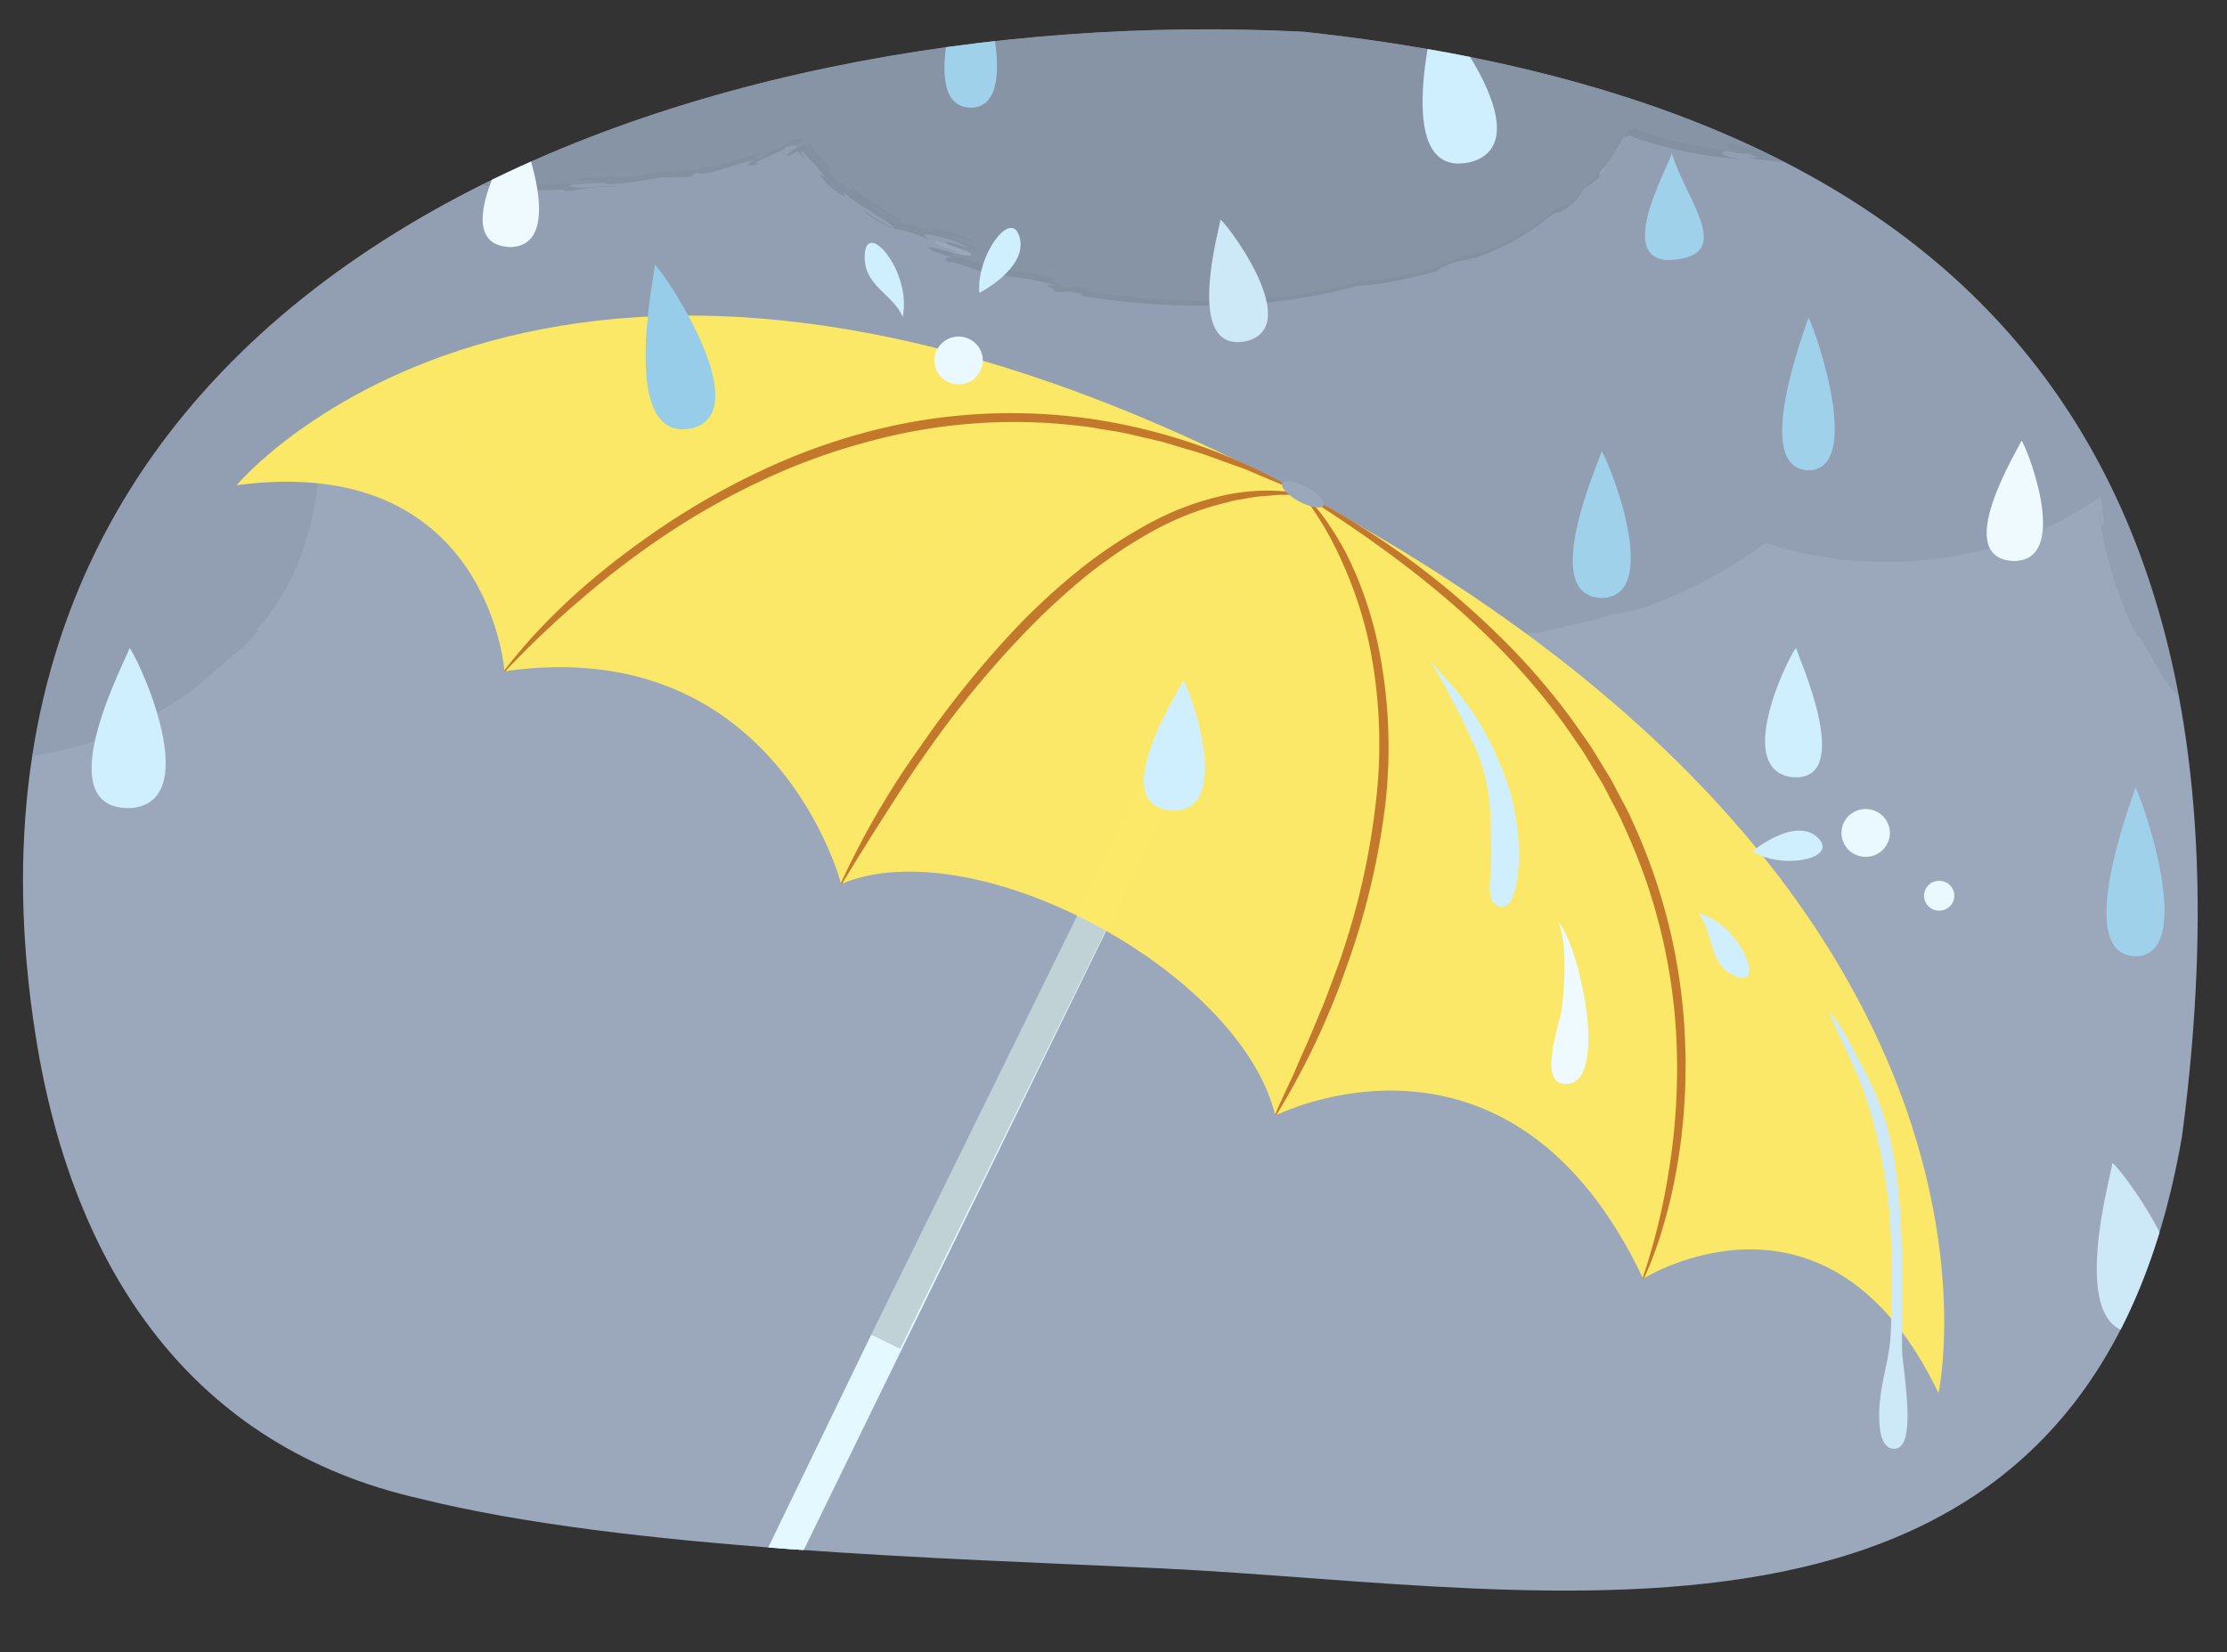 <svg xmlns="http://www.w3.org/2000/svg" xmlns:xlink="http://www.w3.org/1999/xlink" width="380" height="282" viewBox="0 0 380 282"><rect x="0" y="0" width="380" height="282" fill="#333333" stroke="none"/><defs><clipPath id="a"><path d="M222.574,5.425C117.925.026-14.651,45.491,6.086,176.812c6.351,40.217,26.968,70.244,65.558,78.972,35.18,8.75,90.206,10.18,126.449,11.9,66.523,3.153,157.658,23.045,174.239-73.8C388.388,72.334,331.159,17.2,222.574,5.425Z" fill="none"/></clipPath></defs><g clip-path="url(#a)"><rect x="-7.264" y="-45.54" width="387.696" height="336.916" fill="#9ba8bc"/><g opacity="0.24"><path d="M624.949,77.932c0-.021,0-.043,0-.064,0-.1-.006-.21-.007-.315q-.007-1.026-.047-2.044c-.006-.155-.014-.31-.021-.464q-.042-.922-.108-1.838c-.017-.238-.034-.475-.053-.712-.036-.426-.078-.85-.122-1.274A62.229,62.229,0,0,0,622.9,61.7,71.668,71.668,0,0,0,600.55,25.809c-.087.455-.227,1.068-.481,1.964-.256,1.188-.641,2.33-.994,3.49.19.218-.463,1.67-.964,2.79-.467,1.013-.852,1.712-.293,1.04a16.134,16.134,0,0,0-.827,1.467c-.445.893-1.092,1.937-1.672,2.969-.627,1-1.264,1.923-1.738,2.546-.506.595-.851.881-.889.615l.105-1.146c-1.7,2.407-2.45,4.288-3.856,6.2-.3.244-.912.731-.877.548.167.528-1.1,1.779-2.682,3.215a61.424,61.424,0,0,0-4.756,4.3,92.971,92.971,0,0,1-8.816,5.464c-1.5.841-2.979,1.494-4.219,2.054a20.161,20.161,0,0,1-3,1.019,50.679,50.679,0,0,1-13.148,4.781,12.03,12.03,0,0,0,2.6-1.01,67.858,67.858,0,0,0-6.84,1.706c.314-.144-1.307.053-3.46.2-2.153.166-4.836.248-6.633.221-4.447.549-2.908.976-3.342,1.313a19.129,19.129,0,0,0-3.815-.254c-1.464-.04-3.087,0-4.746.03-1.657-.039-3.35-.1-4.947-.223a24.72,24.72,0,0,1-4.334-.855c1.572.089,6.556.433,2.882-.309a13.13,13.13,0,0,0-3.056-.72c-1.059-.138-2.159-.286-3.35-.387l-1.851-.179c-.635-.089-1.291-.21-1.975-.342a22.921,22.921,0,0,1-4.4-1.232l1.378,1.249a18.319,18.319,0,0,0-2.632-.977c-1.01-.3-2.094-.591-3.044-.935-1.913-.641-3.386-1.161-2.93-1.413a42.929,42.929,0,0,1-4.354-1.844c-1.441-.74-2.567-1.266-2.388-.748a88.807,88.807,0,0,1-15.328-10.946c-1.194-1.067-2.253-2.256-3.314-3.333-1-1.134-1.93-2.321-2.754-3.354.019.02.011,0-.019-.046l-.061-.1-.122-.2-.242-.415-.479-.872a1.715,1.715,0,0,0-.121-.216l-.158.074-.317.139q-.32.133-.649.242a5.913,5.913,0,0,1-.684.6l-1.363,1.041c-.868.686-1.521,1.143-1.074,1.094a8.559,8.559,0,0,0,2.467-1.7,1.392,1.392,0,0,0,.218-.243,1.867,1.867,0,0,1,.162-.179.575.575,0,0,1,.339-.193,2.119,2.119,0,0,0-.506.557,1.311,1.311,0,0,1-.126.221,1.181,1.181,0,0,0-.08.171,27.908,27.908,0,0,1-3.442,2.085c-.649.294-.61.066.6-1.107-.835.478-1.545.935-2.189,1.342-.651.391-1.219.763-1.736,1.126-1.026.746-1.9,1.357-2.813,2.051a29.11,29.11,0,0,1-8.572,4.458c.309-.473-.4-.262-3.073.692l-2.491,1.088-2.532.988c-6.122,1.375-3.594.125-3.847-.35-1.607.405-3.414.76-5,1.075a26.588,26.588,0,0,0-3.675.865c-1.358-.1-2.7-.132-4.047-.289,2.942.28-2.686.546-4.238.667.517-.06,1.033-.1,1.548-.176-.618-.2-4.417.055-6.347.04a8.63,8.63,0,0,0,2.609.4c1.3.053,2.814.1,3.883.1-1.688.292-4.328.32-6.584.524.752-.457-5.4-.568-8.016-.972-2.994-.463-3.443.013-4.323-.136-.046-.236-4.882-.94-2.489-.87a24.816,24.816,0,0,0,4.014.7c-1.952-.527-1.654-.892-5.767-1.356-1.546-.222-1.4.076-1.586.223-.178.13-.709.191-3.556-.762a18.677,18.677,0,0,0,3.083.245c-1.784-.518-3.556-1.078-5.3-1.723l-.35.39c-.688-.337-.18-.224-.5-.388a8.269,8.269,0,0,1-2.016-.416c-.866-.239-1.868-.577-2.848-.945-.989-.343-1.954-.717-2.756-1.012a7.765,7.765,0,0,0-1.795-.483,59.784,59.784,0,0,1-7.594-4.436l.466.241c-2.759-1.935-6.493-4.35-8.868-5.956l.179.013c-.708-.6-1.907-1.609-3.127-2.69-1.235-1.066-2.464-2.241-3.378-2.994-1.476-1.928-1.426-2.529-1.48-3.116a2.036,2.036,0,0,0-.371-1.008,21.143,21.143,0,0,0-1.662-2.006c-1.425-1.945-2.567-3.467-3.3-4.256s-1.071-.828-.7.128c-.494-.935-.963-1.908-1.447-2.881-.436-1-.941-1.982-1.336-3.029l-.6-1.465-.218-.59c-.157-.384-.257-.775-.382-1.146-.385.177-.76.434-1.164.62l-.655.316-1.559.677a39.84,39.84,0,0,1-6.117,2.043,9.1,9.1,0,0,1-2.65,1.307,100.1,100.1,0,0,1-18.258,3.634,60.556,60.556,0,0,1-16.66-.5c3.508.081.266-.456.218-.733-2.9.147-3.384-.823-4.493-.227.237.462-.085.672,3.3,1.22a71.556,71.556,0,0,1-12.212-1.94c-2.03-.513-3.947-1.076-5.576-1.659l-.556-.2-.194-.09-.373-.182c-.242-.123-.469-.255-.675-.382.681.44.332.389.076.48l-.043.284c-.082-.223-.182-.3-.312-.212a2.417,2.417,0,0,0-.5.614,44.218,44.218,0,0,1-3.813,5.685l-.123.771c-.76.592-1.489,1.216-2.272,1.735-.567.615-.757,1.123-1.274,1.741a9.142,9.142,0,0,1-1.07,1.1,18.064,18.064,0,0,1-2.057,1.435,2.251,2.251,0,0,0-1.237.335c-3.371,2.827-8.579,6.161-12.985,7.536-1.23.292-2.466.529-3.694.766-1.805.723-4.834,2.069-1.523,1.175-7.5,2.105-12.4,2.919-14.866,2.888a94.813,94.813,0,0,1-22.821,3.4,121.333,121.333,0,0,1-24.664-1.7l.493-.235c-4.038-.992-2.206.175-5.024-.587,1.366-.018-2.976-1.292.275-.984a50.18,50.18,0,0,0-6.383-1.325,36.823,36.823,0,0,1-4.934-.89c-.671.226,3.063.654,2.212.941-.337-.031-2.31-.681-4.3-1.392s-4.018-1.448-4.558-1.339c-1.333-.792-.078-.784.757-.723-1.176-.344-2.341-.74-3.509-1.141-1.929-1.279.535-.469,2.98.145,2.447.635,4.876,1.053,2.834-.143-1.054-.334-2.087-.744-3.132-1.115-1.348-.927.737-.231,2.216.2a3.886,3.886,0,0,0,1.25.289c-.08-.079-.829-.391-2.726-1.217-3.41-1.067-6.564-1.68-3.727-.01-3.48-1.538-4.392-1.706-5.4-1.86a6.473,6.473,0,0,1-1.85-.559,20.511,20.511,0,0,1-3.752-2.251c-.85-.856.53.189,2.054,1.109,1.514.945,3.148,1.809,2.564,1.177-3.152-2.43-6.836-4.131-9.39-6.843,2.868,2.894-.1,1.192-2.063-.734-1.471-1.8-.832-1.383-.438-1.057.436.272.607.486-1.407-2.091a8.589,8.589,0,0,1-1.075-1.059l-.63-.768-.3-.365c-.036-.039-.119-.155-.113-.126.031.064.014.047,0,.035-.114-.066-.19-.07-.22.006a.4.4,0,0,0-.011.171c.007.023.012.056-.05-.031l.17.308c.128.221.276.479.448.777a5.745,5.745,0,0,1-.742-.751l-.092-.111c-.011-.013-.04-.053-.037-.043l.031.063c.027.054-.014.007-.016.015a.206.206,0,0,1-.055-.038c-.064-.058-.079-.173-.11-.328a.413.413,0,0,0-.306.022.793.793,0,0,0-.189.121,11.409,11.409,0,0,0-1.127.567c-.5.013-.411-.177-.092-.447.159-.138.375-.3.6-.456.208-.154.539-.35.5-.416.091-.189.2-.374.12-.472-.042-.049-.133-.075-.3-.068a1.239,1.239,0,0,0-.258.052l-.4.1-1.013.282c.564.1-1.283.923-2.865,1.61s-2.885,1.307-1.124,1.25c-2.513.517-2.857.146-1.144-.655-3.556.65-8.384,2.992-9.738,2.105L119,29.069c-1.143.015-2.764.128-4.621.072-1.573.209-4.09.686-6.2.96-2.108.255-3.8.347-3.672-.1-1.006.205-8.221.341-5.426.87a24.468,24.468,0,0,0,4.587-.161,8.3,8.3,0,0,1,3.11.148c-3.212-.4-6.482.463-9.1.7l-.427-.327c-1.358.139-4.264.06-5.625.242a2.543,2.543,0,0,1-.48.095,3.094,3.094,0,0,1,.48-.095c.437-.144-.136-.324-1.133-.425l-1.647.44c-3.166-.061-3.525-.314-3.858-.582s-.645-.512-3.7-.752c1.557.051,3.115.024,4.667.025-1.021,0-3.063-.608-5.982-.795-1.176.347-3.367.581-4.395.8-3.244-.347-1.708-.677-4.312-.853,1.3.082,2.6.136,3.9.179.683-.061-2.884-1.157-7.4-2.13-2.909-.456-7.548-1-3.029.4-2.291-.537-5.386-1.724-3.51-1.543-5.138-1.356.548.7-3.933-.37-.857-.443-2.645-1.222-4.588-2.178l-.368-.176-.105-.083-.216-.171-.488-.37-.444-.371-.246-.2c-.036-.023-.1-.088-.114-.078l-.038.06,0,.008,0-.02c-.082-.31.069-.225.156-.272a2.39,2.39,0,0,1,.346-.05A7.423,7.423,0,0,1,52.227,22l-.8-.329-.719-.32c.833.041.673-.155.2-.5-.425-.318-1.136-.767-.534-.845l-.6-.291-.3-.136c-.071-.058-.053.041-.061.1l-.013.184-.054,1.049c-.052.343-.1.687-.156,1.026a5.775,5.775,0,0,1-.2.945l-.058.229-.1.327a5.961,5.961,0,0,1-.209.638c.234-.359.416-.742.547-.913a1.009,1.009,0,0,1,.269-.268c.144-.085.224-.019.271.119a1.147,1.147,0,0,1,.049.26,1.251,1.251,0,0,1-.049.514,10.205,10.205,0,0,1-.574,1.823c-.978,2.668-3,5.362-1.981,4.878a19.32,19.32,0,0,1-2.143,2.285,15.5,15.5,0,0,1-1.687,1.257,11.969,11.969,0,0,1-2.406,1.141,13.328,13.328,0,0,0-2.357,1.191c-.476.321-1.023.713-1.69,1.191l-2.364,1.831c.72-.258.2.3.095.559-.051.128,0,.18.371.014.035-.015.089-.043.13-.063.533-.345,1.2-.76,2.107-1.307A16.051,16.051,0,0,1,35.1,39.9c-.18.117-.345.227-.5.33-.6.417-1,.761-1.428,1.11a16.88,16.88,0,0,1-4.915,2.533c4.229-2.326-5.009,1.209,1.067-2.138-.3.506,3.564-1.434,4.448-2.082-2.148.742.032-.991-4.949,1.433-3.007,1.543-7.309,3.132-6.539,3.37.315.508,4.765-1.962,2.94-.629A37.953,37.953,0,0,1,21.4,45.3c-1.033.357-1.857.57-2.558.773a10.2,10.2,0,0,0-3.5,1.611c4-1.336,5.159-1.206,5.2-.809-1.544.587-3.082,1.232-4.641,1.766l.821-.627c-3.805,1.047-4.327,1.333-4.815,1.661-.491.3-.938.716-4.653,1.584-1.2.069-2.41.107-3.612.13a37.316,37.316,0,0,1,5.813-1.644c2.291-.616,4.189-1.174,3.415-1.476-2.38.646-3.936,1.2-5.476,1.665a35.093,35.093,0,0,1-5.342,1.285c.992-.314,2.359-.648,3.336-.963-1.737.338-3.664-.469-10.376,1.574-3.494.94-.883.522-.912.907-7.73,1.443-10.023,2.042-15.046,2.713.965-.825-8.889.81-3.4-.48a29.526,29.526,0,0,0,3.3-.1c1.462-.126,3.2-.32,4.934-.555A43.418,43.418,0,0,0-7.862,52.5c-2.941-.368,6.093-.92,7.587-2.2-6.168,1.227-6.01.24-7.078-.1a40.525,40.525,0,0,0-4.346.991c-.654.637,1.582.27,1.787.786-6.922.971-13.576,1.937-17.377,2.769-2.347-.068-1.646-.653,1.1-.928a197.723,197.723,0,0,1-24.991,1c4.28.756-4.859.326-5.806.608a1.454,1.454,0,0,1,.279.2c.061.015.122.03.2.047,4.222.265,7.87.863,5.533,1.252-2.653-.079.086-.376-1.021-.569a21.378,21.378,0,0,1-5.549-.3c-.472.054-1.172.093-2.151.114l-.642,1.306a48.215,48.215,0,0,0-2.338,5.672c-.265-.008-.252-.834-.5-.779-.063.015-.143.085-.248.239-.052.076-.111.174-.178.3l-.1.2-.057.115c-.014.023-.009,0-.026.031a5.165,5.165,0,0,0-.556,1.317l-.016.185c-.279.016-.629-.028-1.019-.042l-.636-.037-1.409-.2c-3.124-.608-3.938-.763-3.406-1.025a25.974,25.974,0,0,0-10.7.094l-1.821.332c-.611.107-1.233.3-1.912.427-1.356.3-2.944.444-5.019.875,3.409-1.417.469-.868-3.324-.06-.133.154-.415.466-1.92.989,1.118-.042,2.031-1.234,5.012-1.429.478.091-.364.353-1.532.66l-.922.238-.934.325c-.613.215-1.185.421-1.595.59a14.717,14.717,0,0,0-3.216.773l-1.85.662a13.932,13.932,0,0,0-1.968.847,41.12,41.12,0,0,0-8.382,5.336L-113,75.849l-1.967,1.968-.986.99c-.321.338-.605.717-.909,1.074l-1.789,2.162c-.581.729-1.07,1.534-1.6,2.285a24.4,24.4,0,0,0-1.5,2.3,48.8,48.8,0,0,0-2.467,4.649c.5-.259-.04,1.14-.732,2.961-.52,1.889-1.343,4.182-1.348,5.6-.147-.248-.293.1-.445.823-.076.361-.153.816-.232,1.333a9.857,9.857,0,0,0-.138,1.726c-.022,1.248-.107,2.633-.093,3.934a31,31,0,0,1,.055,3.462l.614-2.079c.011,1.02.02,2,.108,2.926.152.919.321,1.794.5,2.628a25.893,25.893,0,0,0,1.407,4.478c.439,1.381,1.14,2.534,1.6,3.733.449,1.211.988,2.308,1.378,3.512.957,2.036.672,1.786.011.808a27.106,27.106,0,0,1-2.09-3.551c.108.386.211.8.364,1.2q.252.586.545,1.2c.388.816.824,1.661,1.289,2.519.519.818,1.106,1.62,1.685,2.436l.881,1.217c.321.382.659.746.985,1.117l1.935,2.173,1.951,1.889c1.19,1.271,2.364,2.249,3.162,3.217.293.041.162-.329.486-.319.333-.007,1.055.465,3.283,1.745a25.9,25.9,0,0,0,2.968,2.161l1.708,1.088.842.534.841.44a29.3,29.3,0,0,1,3.493,1.9l3.738,1c1.068.292,2.19.5,3.951,1.071a15.041,15.041,0,0,1-3.094-.39c1.424.386,2.787.721,4.107,1.017,1.337.182,2.63.326,3.9.452l.948.087h.946l1.881-.012,1.878-.024c.628-.033,1.258-.111,1.894-.165a15.363,15.363,0,0,0,3.532.076l2.452-.2,2.72-.457a60.663,60.663,0,0,0,11.009-3.291c1.625-1.125,4.1-2.331,6.126-3.576a19.148,19.148,0,0,0,2.549-1.75c.641-.521,1.035-.93,1-1.212-.073.189.663-.264,1.027-.493a25.017,25.017,0,0,0,2.459-2.9c.391-.51.8-1.027,1.252-1.561.427-.563.883-1.162,1.419-1.782l-.279,1.224c-.029.552,1.682-1.1,3.194-3.265,1.568-2.107,2.949-4.641,3.308-4.991-.9,1.172-.448.313.194-.893l.34-.645a2.693,2.693,0,0,0,.187-.451,1.271,1.271,0,0,0,.1-.708l.175-.535.091-.274c.007-.069.044-.054.082-.035l.11.04.919.329c.385.149.686.268.928.346l.841.285a4.38,4.38,0,0,0,.74.187c.353.035.832.255,4.295,1.343,1.968.609,2.275.833,1.9.924a4.963,4.963,0,0,1-2.09-.31,36.64,36.64,0,0,0,10.113,2.388c-1.166-.179-1.493-.312-.294-.235a1.742,1.742,0,0,0,.777.293c1.358.15,2.725.272,4.1.389-.029.009-.047.017-.07.025-1.488-.1-2.852-.244-3.858-.379.69.148,1.679.291,2.76.406.329.039.666.073,1,.1a4.762,4.762,0,0,0,1.2.105c1.171.095,2.259.172,2.974.292l-1.016.449a37.278,37.278,0,0,0,5.74-.255,15.055,15.055,0,0,0,3.617-.667,58.15,58.15,0,0,0,9.4-1.263,58.593,58.593,0,0,0,10-3.15,60.584,60.584,0,0,0,8.355-4.262c1.282-.8,2.383-1.554,3.278-2.2-.939.771-.957.918.031.084,2.905-2.028,5.7-4.953,6.113-4.957a28.411,28.411,0,0,1,2.666-2.38,17.786,17.786,0,0,0,1.42-1.242c.285-.271.607-.579.966-.949l1.172-1.342c.113-.01.146-.574-.3-.223a37.811,37.811,0,0,0,7.709-12.815,54.066,54.066,0,0,0,3.178-17.116,13.75,13.75,0,0,0,.214,2.93c.029.283.054.55.074.792.033-.608.057-1.214.046-1.818.009-.945.014-1.888-.051-2.825l-.1-1.394c-.025-.284-.034-.3-.051-.454l-.052-.365q-.109-.735-.269-1.5c.522-.251,1.173-.442,1.784-.709l1.47-.586c.525-.223,1.05-.432,1.563-.671a50.679,50.679,0,0,0,5.9-3.114A5.242,5.242,0,0,1,63.1,69.512a53.26,53.26,0,0,0,6.563-3.64l.7-.475.443-.323c.288-.223.573-.437.842-.662.542-.445,1.04-.9,1.48-1.332.182.251.286.491.4.629a5.964,5.964,0,0,0-.312-.939c-.928.662.2.23-.99,1.094-.637.3-.8.269-.564-.037a17.262,17.262,0,0,1,1.706-1.6,19.845,19.845,0,0,1,.872,2.012c.144.378.286.752.421,1.109l.453,1-.041.145a32.136,32.136,0,0,0,1.588,3.089l1.314,2.033.624.956.768,1c.564.717,1.176,1.615,2.055,2.726,1.006,1.38.5.846-.17.113-.654-.749-1.393-1.778-1.117-1.119a6.525,6.525,0,0,0,1.342,2.334,29.207,29.207,0,0,0,2.972,3.48L86.132,82.8c.539.545,1.119.969,1.6,1.391.975.819,1.7,1.425,1.905,1.628,1.167.685,2.8,1.668,2.72,1.364a10.9,10.9,0,0,1,2.439,1.806c.219.29.287.513,1.592,1.284a28.891,28.891,0,0,0,2.932,1.179c.991.348,1.955.749,2.954,1.047,1.715.468,3.392,1,5.107,1.361l.167.06c-.1.2,3.3,1.789,0,.944,1.062.344,2.069.657,3.028.942.976.219,1.905.409,2.791.583a34.313,34.313,0,0,0,4.908.635c.758.051,1.483.137,2.2.14l.6,0a68.987,68.987,0,0,0,8.99.595,68.562,68.562,0,0,0,10.953-.891c-4.27.743,1.494.532-1.445,1.247,2.335-.409,6.259-1.167,10.407-2.338a63.435,63.435,0,0,0,11.668-4.6c-1.2.387-1.264.267-.717-.132.538-.419,1.739-1.031,2.976-1.889l1.914-1.26c.611-.449,1.185-.9,1.677-1.288a14.826,14.826,0,0,0,1.156-1c.21-.237.312-.4.29-.482,1.145-.872,2.24-1.788,3.3-2.733a3.86,3.86,0,0,1,1.183-.745c.408-.13.4.282,1.589-.827.743-.845,1.544-1.615,2.224-2.5.631-.807,1.245-1.448,1.792-2.25l.838-1.15.419-.572.053-.071c.017-.01.032.039.049.055l.1.145.2.29q.784,1.167,1.559,2.319a12.3,12.3,0,0,0,.8,1.108l.976,1.256c.659.824,1.262,1.7,1.981,2.445a56.235,56.235,0,0,0,4.246,4.445s.016.16-.337-.108a80.809,80.809,0,0,0,10.439,8.293l3.032,1.887c1,.62,2.051,1.109,3.039,1.635a42.607,42.607,0,0,0,5.62,2.434c-.364,0,.173.431-1.559-.266a16.506,16.506,0,0,0,3.323,1.5,2.856,2.856,0,0,0,1.133.127c.078,0,.161,0,.253,0q2.235.921,4.55,1.721l-1.561-.217c1.343.355,2.642.769,3.935,1.214s2.617.782,3.948,1.194a33.952,33.952,0,0,0,4.142,1.012,27.4,27.4,0,0,0,4.494.6c.188.237-1.2.13-2.1.069a79.317,79.317,0,0,0,15.313,1.043c.523.009,1.043.023,1.568.023.144,0,.286-.008.43-.008.116.194-.718.38-2.535.457,4.854.337,5.92-.394,9.288-.726.2-.016.4-.036.609-.053.441-.034.91-.063,1.44-.08a30.166,30.166,0,0,1,3.553-.052c1.32-.332,3.774-.8,6.248-1.385,2.07-.474,4.129-1.035,5.566-1.482.362-.1.717-.212,1.077-.317a34.7,34.7,0,0,0,5.825-1.293,93.285,93.285,0,0,0,9.546-4.205,82.684,82.684,0,0,0,9.034-5.454l.973-.693.469-.335.235-.167c.08-.042.177.038.265.05.727.235,1.4.439,2.285.69q2.518.707,5.082,1.213A67.6,67.6,0,0,0,339.8,93.514a62.819,62.819,0,0,0,9.749-3.61,58.969,58.969,0,0,0,8.895-5.144c.157,1.192.246,2.392.464,3.594.031,2.025-.179,1.545-.406.626-.264-.942-.39-2.5-.551-3.153-.54.414-.714.626-.281.507a.708.708,0,0,1,.165-.257c.215-.192.284,1.042.571,3.113l.247,1.7q.214,1.056.461,2.281a47.578,47.578,0,0,0,1.6,5.561l.023.393c.716,1.841,1.186,3.314,1.778,4.782a23.911,23.911,0,0,0,.96,2.264,23.577,23.577,0,0,0,1.348,2.517l.077-.217c.637.918,1.183,1.96,1.784,2.969l.844,1.544c.293.5.583.995.864,1.474a20.916,20.916,0,0,0,1.688,2.559,5.66,5.66,0,0,0,1.633,1.583c.609.974,1.218,1.962,1.891,2.894.861.667,1.577,1.316,2.265,1.94s1.278,1.3,1.948,1.935a23.212,23.212,0,0,0,5.028,3.993l-.559-.249a40.083,40.083,0,0,0,8.752,5.492c2.793,1.373,5.172,2.266,6.293,3.1a57.647,57.647,0,0,0,8.3,2.728,25.8,25.8,0,0,0,3.246.624c.348.045.645.073.91.089.485.114.975.216,1.464.319.09.222-.494.329-1.117.346a79.609,79.609,0,0,0,16.749,1.662,75.082,75.082,0,0,0,16.944-2.134,66.49,66.49,0,0,0,16.859-6.593,67.837,67.837,0,0,0,17.157-12.826c14.888,17.914,38.667,29.512,65.463,29.512a90.577,90.577,0,0,0,18.932-2c1.081-.2,2.16-.413,3.229-.689a78.256,78.256,0,0,0,11.11-3.434,77.029,77.029,0,0,0,19.6-11.08,70.694,70.694,0,0,0,7.5-6.763c.06-.058.118-.118.178-.177l.055-.055.03-.034a74.781,74.781,0,0,0,8.825-10.564c.213-.016.39.036,1.018-1.006a88.734,88.734,0,0,0,4.624-8.735,66.791,66.791,0,0,0,6.551-28.822C624.951,78.023,624.949,77.978,624.949,77.932ZM-43.459,56.274c1.713-.142,3.425-.289,5.134-.478,1.71-.171,3.418-.353,5.122-.573C-33.615,55.575-39.8,56.185-43.459,56.274Zm37.27-2.894c2.358-.163,1.742.11-1.386.65C-7.827,53.905-6.8,53.652-6.189,53.38Zm-.433,76.154,1.1-.045c.644-.038,1.215-.056,1.679-.043C-4.625,129.483-5.576,129.518-6.622,129.534Zm6.176-77.7c-1.278.206-4.485,1.047-3.953.493a29.294,29.294,0,0,1,3.953-.493c.291-.047.483-.062.507-.019C-.106,51.822-.275,51.829-.446,51.837ZM51.386,24.205a11.031,11.031,0,0,1-.877,2.086c-.234.438-.353.569-.282.2.2-.419.474-.943.725-1.567l.173-.5.087-.256a.242.242,0,0,0,.018-.074.872.872,0,0,1,.019-.141c.021-.162.068-.33.185-.185C51.347,23.718,51.387,23.994,51.386,24.205ZM68.379,28.58l-.736-.559a14.418,14.418,0,0,0,2.263.465C71.5,28.919,69.753,28.863,68.379,28.58ZM507.426,68.739l.5-.192,2.446.775Z" fill="#768393"/></g><g opacity="0.53"><path d="M85.4,35.641c-.138-.009-.291-.017-.463-.026C85.093,35.626,85.247,35.632,85.4,35.641Z" fill="#768393"/><path d="M57.632,43.573a12.62,12.62,0,0,0,1.618-.981C58.556,43,58.041,43.314,57.632,43.573Z" fill="#768393"/><path d="M101.039,37.246a2.394,2.394,0,0,0-.368.072A1.926,1.926,0,0,0,101.039,37.246Z" fill="#768393"/><path d="M601.937,11.362c.117,1.132.054,1.472-.148.319a1.82,1.82,0,0,0,.079-.8c-.205-1.319-.463-2.635-.763-3.939a.614.614,0,0,0,.07.079c.333,1.407.556,2.719.684,3.7,0-.09-.007-.174-.015-.273-.073-.659-.2-1.518-.346-2.434l-.2-.953a2.11,2.11,0,0,0-.089-.559c-.04-.169-.1-.377-.159-.6l-.134-.628c-.227-.862-.42-1.641-.511-2.208l.709.793a18.483,18.483,0,0,0-.825-2.382L599.691.057c-.216-.473-.461-.932-.686-1.376a19.413,19.413,0,0,0-1.262-2.211c-.351-.542-.581-.85-.6-.779a44.23,44.23,0,0,0-4.65-7.737,51.629,51.629,0,0,0-6.587-7.2,57.568,57.568,0,0,0-9.8-7.21c1.071.554,1.24.512.171-.009-2.688-1.651-5.975-2.905-6.1-3.33-2.794-1.152-2.364-1.621-6.646-3.457-.037-.1-.469.061-.166.325a49.371,49.371,0,0,0-11.992-3.865c-4.642-.953-9.5-1.522-14.236-2.136a8.256,8.256,0,0,0,2.409-.1c.211-.022.413-.044.6-.061-1.554-.122-3.11-.189-4.621-.247l-5.26-.032c-3.461,0-6.828.045-10.1.2a4.352,4.352,0,0,1,2.148-.453c-4.853-.213-10.5-.346-12.776,0,3.288.375.234-.256,2.464-.128,3.465.586-2.8.746-6,.485l-.086-.108c-4.855-.209-5.08.045-9.934-.169-2.9-.407,2.533-.018,1.393-.376-1.109-.826-11.055-.994-12.036-1.128-1.168.115-2.829.167-2.639.385-3.809.032-1.722-.533-4.351-.615l-10.412.941-.049,0c.321-.2-3.315-.8-.166-.919a103.991,103.991,0,0,0-12.448.342l-17.947-.82c3.978.064-1.195-.785,1.517-.946-4.222.074-14.207-.677-20.522-1.1,4.241,1.068-8,.08-8.242.8l-3.761-.172c-2.18-.268-.607-.668-2.694-.894-7.7-.041-15-.6-21.994-.827,0,0-.1-.111.291-.148-6.434-.053-16.827-.764-23.289-.345.307-.145-.27-.326,1.392-.374-4.119-.357-3.784.055-4.551.264l-4.4-.2,1.553-.255c-4.971.153-9.6-.786-15.273-.445-.187-.221,1.065-.232,1.873-.31-4.611-.058-9.742-.339-13.918-.168l-1.717-.078c-.091-.2.669-.329,2.3-.4-5.112-.538-5.583.445-10.242-.025a17.343,17.343,0,0,1-3.165-.505c-2.292.194-8.244-.06-11.139-.088l-.791-.036a44.6,44.6,0,0,0-5.3-.825c-25.653-1.161-51.921-2.5-77.437-2.964-4.229-.985,5.979-.223,3.288-.889.159.686-4.325,0-12.082-.128l-.31-.116c-3.313,0-5.15-.526-8.727-.477l.114.185c-3.8.268-8.355-1.262-10.4-.485l-2.881-.618c-3.744.6-5.915-.514-10.521-.077l.532-.114c-.932-.094-1.877-.154-2.816-.19l-1.4-.039-1.462-.014-1.612.368-1.466.353-2.669.639a15.007,15.007,0,0,1-3.832.546,100.639,100.639,0,0,0-11.309,2.641l-1.329.235c-.146-.173.314-.476.827-.708-15.082,2.91-31.6,5.795-46.314,8.765L3.031-24.115c-14.761,2.281-29.72,4.838-41.924,7.425L-50.672-14.6c-.152-.145-.228-.286-1.253-.075-3,.682-6.1,1.321-9.253,1.936L-84.371-8.635c-5.2.883-10.338,1.772-15.311,2.712L-136.83.656c-7.224,4.039-12.143,8.632-14.117,13.555a16.329,16.329,0,0,1,.636-1.762c-.4.816-.8,1.667-1.076,2.4-.46,1.148-.78,1.924-.862,1.294a12.979,12.979,0,0,0-.182,2.44,6.726,6.726,0,0,0,.092,1.211c.054.4.095.8.162,1.2-.168-.052-.31-.112-.467-.172a18.954,18.954,0,0,0,4.923,9.639,31.9,31.9,0,0,0,8.372,6.5c-.776-.632-1.506-1.337-2.234-2.025,3.8,2.606,8.145,4.09,11.747,6.247-1.937-.673-.685.145-.734.41a34.717,34.717,0,0,1,3.282,1.155l-2.222-.026a8.312,8.312,0,0,1,2.793.572c1.231.374,2.687.889,4.143,1.406,2.916,1.022,5.849,2.01,6.847,2.217l-.659-.039c6.409,2.14-1.033-.743,3.347.45,3.715,1.107,1.21,1.219,4.611,2.42,3.339.759,7.91,1.564,12.586,2.275s9.458,1.339,13.216,2.075a166.163,166.163,0,0,0,18.213.567c5.391.21-.326.856,5.15.642-.6.267.159.587.645.872.949-.278,10.11.145,5.82-.6a201.665,201.665,0,0,0,25.051-.988c-2.75.271-3.454.847-1.1.915,3.81-.821,10.48-1.773,17.418-2.73-.205-.508-2.446-.147-1.79-.775a41.188,41.188,0,0,1,4.356-.976c1.07.34.912,1.313,7.094.1-1.5,1.258-10.553,1.8-7.6,2.165a44.149,44.149,0,0,1-8.281,1.791c-1.74.232-3.48.424-4.945.548a30.042,30.042,0,0,1-3.309.1c-5.5,1.272,4.381-.339,3.413.473,5.035-.661,7.334-1.252,15.082-2.674.029-.379-2.588.033.915-.894C.228,50.622,2.16,51.418,3.9,51.085c-.979.31-2.349.64-3.344.949a35.545,35.545,0,0,0,5.354-1.267c1.545-.457,3.1-1,5.49-1.641.776.3-1.126.848-3.423,1.455A38.073,38.073,0,0,0,2.151,52.2c1.205-.022,2.412-.059,3.62-.127,3.725-.856,4.173-1.261,4.664-1.562.49-.323,1.013-.605,4.827-1.637l-.823.618c1.563-.526,3.1-1.162,4.653-1.741-.043-.391-1.2-.52-5.214.8a10.337,10.337,0,0,1,3.514-1.588c.7-.2,1.528-.41,2.563-.761a38.309,38.309,0,0,0,3.84-1.455c1.829-1.313-2.632,1.121-2.947.621-.772-.235,3.54-1.8,6.555-3.322,4.992-2.389,2.806-.682,4.96-1.413-.886.639-4.759,2.552-4.459,2.053-6.09,3.3,3.17-.185-1.069,2.107a17.009,17.009,0,0,0,4.927-2.5c.433-.344.832-.683,1.431-1.094.152-.1.317-.21.5-.325-.041.019-.1.047-.13.062-.37.164-.424.113-.372-.014.1-.254.626-.8-.095-.551.937-.713,1.713-1.3,2.37-1.8.668-.472,1.217-.858,1.693-1.175A13.4,13.4,0,0,1,39.52,36.22,12.2,12.2,0,0,0,41.932,35.1a15.564,15.564,0,0,0,1.691-1.24A19.232,19.232,0,0,0,45.771,31.6c-1.024.478,1.006-2.178,1.985-4.808a9.908,9.908,0,0,0,.576-1.8,1.225,1.225,0,0,0,.05-.507,1.171,1.171,0,0,0-.05-.256c-.047-.136-.127-.2-.271-.117a.98.98,0,0,0-.27.264c-.132.169-.314.546-.548.9a5.868,5.868,0,0,0,.209-.629l.1-.322.058-.226a5.614,5.614,0,0,0,.2-.932c.051-.334.1-.673.156-1.011l.055-1.034.012-.181c.008-.053-.009-.151.062-.094l.3.134.6.287c-.6.077.109.52.535.833.476.336.637.529-.2.489l.72.316.8.323a7.583,7.583,0,0,0-1.05-.026,2.414,2.414,0,0,0-.347.049c-.088.047-.239-.037-.157.268l0,.02,0-.008.037-.059c.019-.01.079.054.115.077l.246.194.445.366.49.364.216.169.106.082.368.174c1.948.942,3.741,1.71,4.6,2.147,4.491,1.054-1.208-.973,3.942.364-1.88-.179,1.222.992,3.519,1.521-4.529-1.386.121-.845,3.037-.395,4.527.959,8.1,2.04,7.418,2.1-1.3-.042-2.605-.095-3.91-.177,2.61.175,1.07.5,4.322.841,1.03-.22,3.227-.451,4.405-.793,2.926.185,4.973.779,6,.784-1.556,0-3.117.025-4.678-.025,3.066.236,3.378.47,3.712.742s.694.513,3.868.573l1.651-.433c1,.1,1.573.277,1.135.418,1.365-.18,4.278-.1,5.639-.238l.428.322c2.628-.234,5.9-1.088,9.125-.69a8.463,8.463,0,0,0-3.117-.146,24.986,24.986,0,0,1-4.6.159c-2.8-.521,4.431-.655,5.439-.857-.123.439,1.568.348,3.681.1,2.112-.271,4.635-.741,6.212-.947,1.861.056,3.486-.056,4.631-.07l1.139-.761c1.358.874,6.2-1.435,9.762-2.076-1.717.791-1.373,1.156,1.147.646-1.766.056-.455-.541,1.126-1.232s3.437-1.49,2.872-1.587l1.015-.278.4-.1a1.408,1.408,0,0,1,.259-.052c.17-.007.261.019.3.068.082.1-.029.279-.12.464.036.065-.3.259-.5.411-.227.158-.443.313-.6.449-.32.266-.413.454.092.441a11.617,11.617,0,0,1,1.129-.559.826.826,0,0,1,.19-.119.41.41,0,0,1,.307-.021c.031.152.046.265.11.322a.206.206,0,0,0,.055.038c0-.008.043.038.017-.015l-.032-.062c0-.01.026.03.037.042l.093.11a5.626,5.626,0,0,0,.743.74l-.449-.766-.171-.3c.063.087.057.054.051.031a.381.381,0,0,1,.011-.168c.03-.076.106-.072.221-.006.017.011.034.028,0-.035-.007-.029.077.086.113.125l.3.359.631.757a8.544,8.544,0,0,0,1.077,1.044c2.02,2.54,1.848,2.329,1.411,2.061-.4-.321-1.036-.737.439,1.042,1.97,1.9,4.943,3.576,2.068.723,2.56,2.673,6.253,4.35,9.412,6.746.586.623-1.052-.229-2.57-1.161-1.528-.906-2.911-1.936-2.059-1.093a20.69,20.69,0,0,0,3.761,2.219,6.558,6.558,0,0,0,1.855.551c1.006.152,1.92.318,5.409,1.834-2.844-1.647.317-1.043,3.735.01,1.9.814,2.653,1.121,2.732,1.2a3.944,3.944,0,0,1-1.252-.285c-1.483-.42-3.573-1.106-2.222-.192,1.048.366,2.084.769,3.14,1.1,2.047,1.179-.388.767-2.841.141-2.45-.605-4.92-1.4-2.987-.143,1.171.395,2.339.786,3.518,1.125-.837-.061-2.095-.068-.759.712.541-.107,2.567.632,4.569,1.32s3.976,1.342,4.314,1.373c.853-.283-2.89-.705-2.217-.928a37.5,37.5,0,0,0,4.946.877,50.964,50.964,0,0,1,6.4,1.306c-3.259-.3,1.094.953-.276.97,2.825.751.988-.4,5.037.579l-.5.231A123.609,123.609,0,0,0,208.9,52.1a96.5,96.5,0,0,0,22.876-3.353c2.476.031,7.385-.771,14.9-2.846-3.319.881-.283-.446,1.527-1.158,1.231-.233,2.47-.468,3.7-.755a42.964,42.964,0,0,0,13.017-7.428,2.3,2.3,0,0,1,1.239-.331,18.125,18.125,0,0,0,2.062-1.414,9.183,9.183,0,0,0,1.073-1.087c.518-.61.708-1.111,1.277-1.717.785-.512,1.515-1.126,2.277-1.71l.124-.76a43.447,43.447,0,0,0,3.821-5.6,2.417,2.417,0,0,1,.5-.6c.13-.088.23-.01.313.209l.043-.279c.257-.091.606-.04-.076-.474.206.125.434.255.676.377l.374.179.194.088.558.194c1.633.575,3.554,1.13,5.589,1.635a72.827,72.827,0,0,0,12.242,1.913c-3.391-.541-3.068-.748-3.306-1.2,1.113-.588,1.594.368,4.5.223.048.274,3.3.8-.219.723a61.7,61.7,0,0,0,16.7.488,101.762,101.762,0,0,0,18.3-3.582,9.2,9.2,0,0,0,2.656-1.288,40.433,40.433,0,0,0,6.131-2.014l1.563-.667.656-.311c.406-.184.782-.438,1.168-.612.125.365.225.751.382,1.13l.219.581.6,1.444c.4,1.032.9,2,1.339,2.986.486.959.956,1.918,1.451,2.84-.375-.943-.047-.9.7-.126s1.883,2.278,3.312,4.194a21.236,21.236,0,0,1,1.666,1.978,2,2,0,0,1,.372.993c.053.579,0,1.172,1.483,3.072.916.743,2.148,1.9,3.385,2.951,1.224,1.066,2.425,2.059,3.136,2.652l-.18-.013c2.38,1.583,6.123,3.963,8.89,5.871l-.468-.238a60.157,60.157,0,0,0,7.612,4.373,7.878,7.878,0,0,1,1.8.476c.8.291,1.772.66,2.763,1,.983.363,1.987.7,2.855.931a8.377,8.377,0,0,0,2.021.41c.317.162-.192.051.5.383l.35-.385c1.749.636,3.525,1.188,5.313,1.7a19.066,19.066,0,0,1-3.09-.242c2.854.94,3.386.88,3.565.752.183-.146.039-.44,1.589-.221,4.123.458,3.824.817,5.781,1.337a25.2,25.2,0,0,1-4.024-.694c-2.4-.069,2.45.625,2.5.858.883.147,1.332-.323,4.334.134,2.625.4,8.788.507,8.035.958,2.262-.2,4.907-.228,6.6-.517-1.071.006-2.589-.042-3.892-.095A8.83,8.83,0,0,1,413.633,60c1.934.014,5.743-.241,6.362-.039-.516.074-1.034.114-1.551.172,1.555-.119,7.2-.381,4.247-.657,1.348.155,2.7.187,4.057.285a26.956,26.956,0,0,1,3.684-.852c1.587-.311,3.4-.661,5.009-1.06.254.468-2.281,1.7,3.857.345l2.537-.974,2.5-1.072c2.68-.941,3.391-1.149,3.081-.682a29.393,29.393,0,0,0,8.592-4.4c.916-.685,1.791-1.286,2.819-2.022.519-.358,1.089-.724,1.741-1.11.645-.4,1.358-.851,2.194-1.322-1.212,1.156-1.251,1.381-.6,1.09a28.029,28.029,0,0,0,3.45-2.054,1.177,1.177,0,0,1,.08-.169,1.394,1.394,0,0,0,.127-.218,2.067,2.067,0,0,1,.507-.549.582.582,0,0,0-.34.19,1.988,1.988,0,0,0-.163.177,1.385,1.385,0,0,1-.218.239,8.592,8.592,0,0,1-2.473,1.68c-.448.048.207-.4,1.077-1.078l1.366-1.027a5.921,5.921,0,0,0,.686-.588c.22-.071.437-.151.65-.238l.318-.137.158-.073a1.86,1.86,0,0,1,.122.212l.48.86.242.409.123.2.061.1c.03.043.037.064.019.045.825,1.018,1.758,2.188,2.76,3.306,1.064,1.062,2.125,2.234,3.322,3.285a89.032,89.032,0,0,0,15.365,10.79c-.179-.511.949.007,2.393.737a43.786,43.786,0,0,0,4.365,1.818c-.457.248,1.019.76,2.937,1.393.952.339,2.038.621,3.051.921a18.612,18.612,0,0,1,2.638.963l-1.38-1.23a23.318,23.318,0,0,0,4.411,1.214c.686.13,1.343.249,1.98.337l1.855.176c1.194.1,2.3.246,3.358.381a13.364,13.364,0,0,1,3.063.71c3.683.732-1.313.393-2.889.305a25.094,25.094,0,0,0,4.345.842c1.6.118,3.3.182,4.958.22,1.664-.034,3.29-.068,4.758-.029a19.555,19.555,0,0,1,3.824.25c.435-.332-1.108-.753,3.35-1.294,1.8.027,4.491-.054,6.649-.218a19.61,19.61,0,0,1,3.468-.2,69.442,69.442,0,0,1,6.856-1.682,12.092,12.092,0,0,1-2.6,1,51.359,51.359,0,0,0,13.179-4.712,20.553,20.553,0,0,0,3.009-1c1.243-.552,2.722-1.2,4.229-2.025a93.387,93.387,0,0,0,8.837-5.386,61.427,61.427,0,0,1,4.767-4.233c1.59-1.415,2.857-2.649,2.689-3.169-.035.18.577-.3.879-.541,1.41-1.887,2.157-3.741,3.865-6.114l-.105,1.13c.038.262.384-.02.891-.607.475-.613,1.113-1.527,1.742-2.509.581-1.017,1.23-2.047,1.676-2.926a15.976,15.976,0,0,1,.829-1.446c-.56.662-.174-.027.294-1.025.5-1.1,1.157-2.536.966-2.751.354-1.144.74-2.269,1-3.44a17.344,17.344,0,0,0,.587-2.551,4.94,4.94,0,0,0,.068-.737c.006-.339.146-.824.6-4.289.362-3.959.811-1.289.6.1A29.279,29.279,0,0,0,601.937,11.362Zm-2.6-10.1.256.671-.322-.77c-.2-.525-.388-.989-.537-1.385C598.932.211,599.141.705,599.342,1.258ZM-147.581,29.563c-.227-.208-.5-.478-.794-.791a15.616,15.616,0,0,1-1.855-2.393,11,11,0,0,1-1.69-5.129c0-.357.052-.449.128-.4a14.3,14.3,0,0,0,1.8,5.069c-.094-.03-.158.018-.176.2,1.288,1.708,1.4,1.778,3.169,3.831A3.468,3.468,0,0,1-147.581,29.563Zm23.758,13.744q3.168,1.141,6.624,2.181c-.221-.01-.443-.022-.671-.038C-120.817,44.291-121.8,44.107-123.823,43.307Z" fill="#768393"/><path d="M-2.7,55.871c2.812-.067,7.56-.525,7.877-.789-1.309.164-2.621.3-3.934.43S-1.382,55.764-2.7,55.871Z" fill="#768393"/><path d="M25.923,53.7c-.473.2-1.257.395-1.064.489C27.261,53.78,27.734,53.575,25.923,53.7Z" fill="#768393"/><path d="M30.334,52.539a23.054,23.054,0,0,0-3.036.37C26.889,53.325,29.353,52.694,30.334,52.539Z" fill="#768393"/><path d="M30.334,52.539l.389-.015C30.7,52.492,30.557,52.5,30.334,52.539Z" fill="#768393"/><path d="M70.033,31.6a.574.574,0,0,0-.015.106.2.2,0,0,1-.014.056l-.067.192-.133.374c-.192.469-.4.863-.556,1.178-.055.279.036.181.216-.148a8.166,8.166,0,0,0,.673-1.566c0-.159-.03-.366.037-.331C70.085,31.348,70.049,31.474,70.033,31.6Z" fill="#768393"/><path d="M84.359,35a11.347,11.347,0,0,1-1.738-.349l.566.42C84.242,35.285,85.583,35.328,84.359,35Z" fill="#768393"/></g><line x1="202.352" y1="124.771" x2="113.687" y2="306.362" fill="none" stroke="#e3f8ff" stroke-miterlimit="10" stroke-width="5.472"/><line x1="151.119" y1="229.004" x2="113.687" y2="306.362" fill="none" stroke="#e3f8ff" stroke-miterlimit="10" stroke-width="5.472"/><line x1="202.352" y1="124.771" x2="151.119" y2="229.004" fill="none" stroke="#c1d2d6" stroke-miterlimit="10" stroke-width="5.472"/><path d="M222.311,84.367C95.41,16.651,40.384,82.81,40.384,82.81c43.031-5.715,45.7,31.76,45.7,31.76,46.351-6.667,57.449,36.3,57.449,36.3,22.559-9.5,68.082,14.8,74.078,39.529,0,0,40.021-20.337,62.761,27.849,0,0,31.544-19.857,50.4,19.517C330.768,237.761,349.567,152.272,222.311,84.367Z" fill="#fde966" fill-opacity="0.98"/><path d="M222.382,84.3a31.145,31.145,0,0,1,4.516,5.453,46.157,46.157,0,0,1,3.523,6.161,65.022,65.022,0,0,1,4.562,13.423,85.9,85.9,0,0,1,1.369,28.208A126.19,126.19,0,0,1,229.773,165,130.365,130.365,0,0,1,217.7,190.443l-.177-.1c.941-2.153,1.909-4.285,2.921-6.393.49-1.061.932-2.146,1.4-3.217l1.428-3.2,2.7-6.461c.822-2.183,1.659-4.362,2.443-6.557a124.59,124.59,0,0,0,6.3-27.16,84.753,84.753,0,0,0-1.144-27.711,68.881,68.881,0,0,0-4.325-13.2,56.877,56.877,0,0,0-7-12.014Z" fill="#c4782c"/><path d="M280.278,218.2a112.525,112.525,0,0,0,4.632-19.349,108.511,108.511,0,0,0,1.206-19.811A97.1,97.1,0,0,0,276.97,140.7c-.625-1.533-1.471-2.96-2.212-4.438l-1.145-2.2c-.4-.724-.848-1.42-1.27-2.132-.871-1.406-1.677-2.854-2.6-4.226l-2.835-4.078a115.857,115.857,0,0,0-13.035-14.975c-9.5-9.282-20.334-17.08-31.61-24.2l.1-.174a136.642,136.642,0,0,1,32.513,23.337,117.258,117.258,0,0,1,13.279,15.1l2.9,4.122c.946,1.387,1.773,2.853,2.665,4.277.432.72.89,1.425,1.3,2.158l1.176,2.23c.761,1.5,1.627,2.945,2.272,4.5a98.4,98.4,0,0,1,9.1,39c.082,1.678.047,3.357.018,5.035.007,1.68-.136,3.354-.221,5.03s-.305,3.343-.452,5.014c-.243,1.661-.441,3.328-.751,4.977a84.571,84.571,0,0,1-2.24,9.8,63.455,63.455,0,0,1-3.456,9.426Z" fill="#c4782c"/><path d="M222.3,84.467c-1.137.019-2.262,0-3.383-.009s-2.24.151-3.354.216a27.456,27.456,0,0,0-3.314.474l-1.649.273-1.619.421a50.387,50.387,0,0,0-12.425,4.887,79.6,79.6,0,0,0-11.135,7.5,117.894,117.894,0,0,0-9.925,9.108,168.829,168.829,0,0,0-17.206,20.8c-2.612,3.678-5.082,7.455-7.5,11.262s-4.826,7.632-7.163,11.51l-.18-.09a141.4,141.4,0,0,1,13.67-23.509,170.459,170.459,0,0,1,17.207-21.129,116.21,116.21,0,0,1,10.134-9.17,81.105,81.105,0,0,1,11.416-7.559,48.694,48.694,0,0,1,12.818-4.873,34.843,34.843,0,0,1,13.637-.314Z" fill="#c4782c"/><path d="M86,114.507c7.592-9.9,17.249-18.065,27.6-24.989a126.363,126.363,0,0,1,16.3-9.182,104.522,104.522,0,0,1,17.573-6.477,95.437,95.437,0,0,1,37.2-2.568,97.746,97.746,0,0,1,35.306,11.722l-.091.179-4.3-1.787c-1.439-.572-2.82-1.274-4.3-1.752-2.922-1.016-5.782-2.186-8.767-2.985-1.48-.431-2.941-.93-4.433-1.313L193.6,74.3a46.16,46.16,0,0,0-4.535-.875c-1.522-.228-3.032-.553-4.565-.7a93.908,93.908,0,0,0-36.6,2.73,104.464,104.464,0,0,0-17.348,6.3A125.021,125.021,0,0,0,114.4,90.727a147.519,147.519,0,0,0-14.78,11.144A163.287,163.287,0,0,0,86.16,114.633Z" fill="#c4782c"/><ellipse cx="222.311" cy="84.367" rx="1.375" ry="4.011" transform="translate(42.399 239.839) rotate(-61.614)" fill="#9ba8bc"/><path d="M88.276,21.659c.214-.719,8.967,20.362-1.221,20.508C75.951,41.8,87.971,22.684,88.276,21.659Z" fill="#eefaff"/><path d="M344.91,75.248c.213-.718,8.967,20.362-1.221,20.509C332.585,95.391,344.6,76.274,344.91,75.248Z" fill="#eefaff"/><path d="M208.233,37.527c.009-.768,14.657,17.868,4.589,20.668C201.7,60.724,208.22,38.624,208.233,37.527Z" fill="#cde9f7"/><path d="M360.426,198.561c.012-1.065,20.321,24.774,6.363,28.656C351.369,230.724,360.408,200.082,360.426,198.561Z" fill="#cde9f7"/><path d="M308.545,54.261c.149-.8,9.884,25.269.333,26.009C298.43,80.5,308.332,55.405,308.545,54.261Z" fill="#a0d1ea"/><path d="M165.6-7.622c.149-.8,9.884,25.269.333,26.008C155.485,18.614,165.387-6.478,165.6-7.622Z" fill="#a0d1ea"/><path d="M364.34,134.5c.165-.885,10.913,27.9.368,28.713C353.173,163.465,364.106,135.763,364.34,134.5Z" fill="#a0d1ea"/><path d="M273.269,77.1c.165-.884,10.913,24.137.368,24.953C262.1,102.307,273.035,78.366,273.269,77.1Z" fill="#a0d1ea"/><path d="M111.732,45.245c-.03-1.026,18.045,24.576,6.443,27.837C105.33,75.932,111.775,46.71,111.732,45.245Z" fill="#97cde8"/><path d="M201.882,116.187c.246-.773,9.31,22.2-1.719,22.173C188.153,137.765,201.532,117.292,201.882,116.187Z" fill="#cfefff"/><path d="M22.073,110.7c.218-.967,13.686,26.183.227,27.219C7.584,138.354,21.761,112.081,22.073,110.7Z" fill="#cfefff"/><path d="M244.794,1.78c-.009-.965,18.884,22.072,6.318,25.837C237.216,31.068,244.807,3.158,244.794,1.78Z" fill="#cfefff"/><path d="M285.237,26.114c2.635,8.442,11.072,17.657-.294,18.275C275.057,44.458,285.521,27.023,285.237,26.114Z" fill="#a0d1ea"/><path d="M289.78,155.857c2.744,3.259,1.528,8.887,6.541,10.861S296.961,157.669,289.78,155.857Z" fill="#cfefff"/><path d="M306.487,110.664c-.142-.794-11.24,20.3-.912,21.953C316.887,133.867,306.689,111.8,306.487,110.664Z" fill="#cfefff"/><path d="M299.017,145.294s7.217-5.971,11.1-2.383S304.156,148.572,299.017,145.294Z" fill="#cfefff"/><ellipse cx="318.345" cy="142.163" rx="4.131" ry="4.083" fill="#e9f9ff"/><ellipse cx="163.569" cy="61.522" rx="4.131" ry="4.083" fill="#e9f9ff"/><ellipse cx="330.891" cy="152.882" rx="2.582" ry="2.552" fill="#e9f9ff"/><path d="M244.036,112.846a111.318,111.318,0,0,1,6.652,12.544,31.63,31.63,0,0,1,3.507,11.985c.218,3.562.361,7.181.235,10.762-.05,1.421-.763,5.113.64,6.163,3.749,2.807,4.125-6.757,4.125-8.373a41.835,41.835,0,0,0-1.408-10.355,52.548,52.548,0,0,0-4.006-9.764C251.216,120.7,247.977,117.2,244.036,112.846Z" fill="#cfefff"/><path d="M312,172.661c2.451,2.383,4.4,6.918,6.116,10.016a47.889,47.889,0,0,1,4.976,14.408c1.927,11.232,1.4,22.127,1.468,33.273.018,2.981,2.671,16.411-1.083,16.89-3.542.452-2.855-7.048-2.592-9.059.478-3.661,1.553-6.808,1.727-10.51.271-5.779.263-11.592,0-17.383a88.2,88.2,0,0,0-3.682-21.206C317.224,183.22,314.164,177.906,312,172.661Z" fill="#cde9f7"/><path d="M265.926,157.452c1.52,3.849,1.067,10.2.609,14.491-.279,2.612-4.361,13.186.713,13.077C274.8,184.86,269.285,160.706,265.926,157.452Z" fill="#eefaff"/><path d="M154.028,54.114c-1.595-4.015-6.948-5.321-6.453-10.919S155.608,46.538,154.028,54.114Z" fill="#cfefff"/><path d="M167.109,49.992s8.265-4.215,6.883-9.446S166.542,43.706,167.109,49.992Z" fill="#cfefff"/><line x1="147.972" y1="154.095" x2="218.683" y2="83.385" fill="none"/></g></svg>